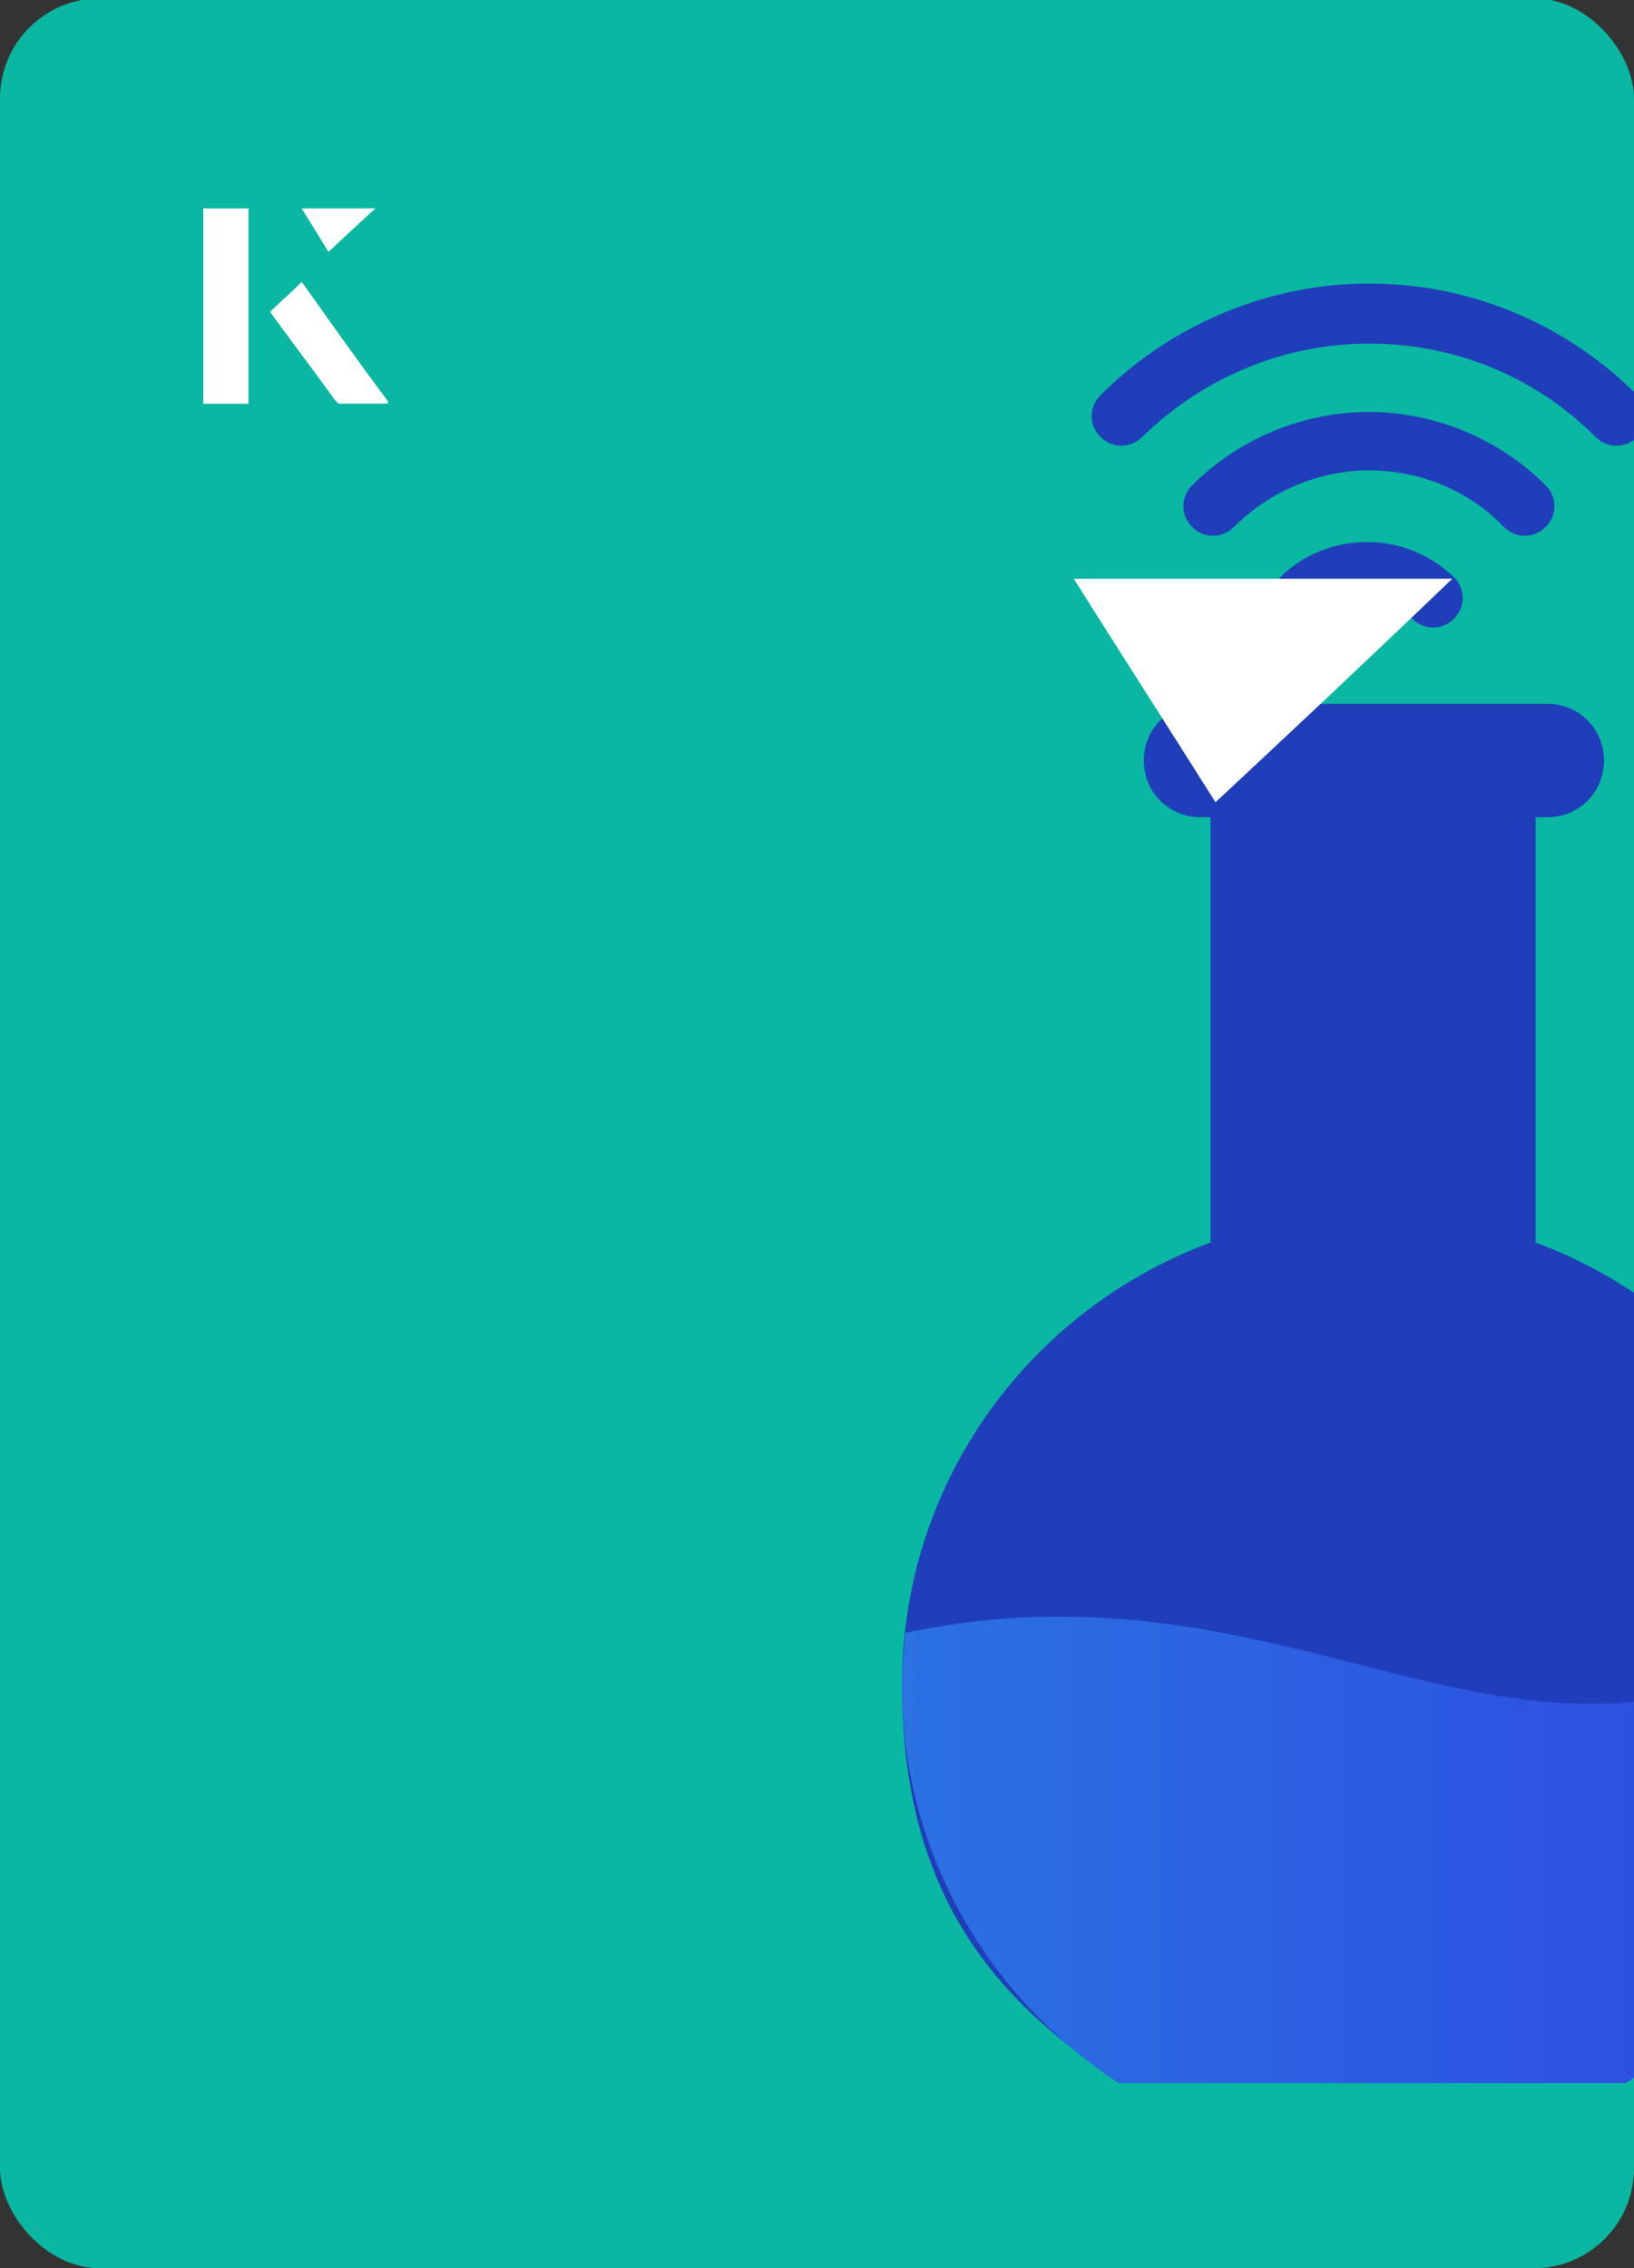 <?xml version="1.0" encoding="UTF-8"?><svg id="Layer_1" xmlns="http://www.w3.org/2000/svg" xmlns:xlink="http://www.w3.org/1999/xlink" viewBox="0 0 98 136"><rect x="0" y="0" width="98" height="136" fill="#333333" stroke="none"/><defs><clipPath id="clippath"><rect x="0" y="0" width="98" height="136.1" rx="6" ry="6" transform="translate(98 136) rotate(-180)" style="fill:none;"/></clipPath><linearGradient id="linear-gradient" x1="54.2" y1="110.8" x2="110.6" y2="110.8" gradientUnits="userSpaceOnUse"><stop offset="0" stop-color="#2b71e2"/><stop offset="1" stop-color="#2d47e0"/></linearGradient></defs><rect x="0" y="0" width="98" height="136.1" rx="6" ry="6" transform="translate(98 136) rotate(-180)" style="fill:#09b7a2;"/><g style="clip-path:url(#clippath);"><path d="M98.2,23.7c.7.7.7,1.8,0,2.5-.7.7-1.8.7-2.5,0-3.8-3.8-8.7-5.6-13.6-5.6s-9.8,1.9-13.6,5.6c-.7.7-1.8.7-2.5,0-.7-.7-.7-1.8,0-2.5,4.4-4.4,10.3-6.7,16.1-6.7s11.6,2.2,16.1,6.7ZM87.2,34.6c.7.7.7,1.8,0,2.5-.7.7-1.8.7-2.5,0-.7-.7-1.7-1.1-2.7-1.1s-1.9.4-2.7,1.1c-.7.7-1.8.7-2.5,0-.7-.7-.7-1.8,0-2.5,1.4-1.4,3.3-2.1,5.2-2.1,1.9,0,3.7.7,5.2,2.1ZM92.7,29.1c-2.9-2.9-6.8-4.4-10.6-4.4s-7.7,1.5-10.6,4.4c-.7.7-.7,1.8,0,2.5.7.7,1.8.7,2.5,0,2.2-2.2,5.2-3.4,8.1-3.4s5.9,1.1,8.1,3.4c.7.7,1.8.7,2.5,0,.7-.7.7-1.8,0-2.5Z" style="fill:#203eba;"/><path d="M110.6,101c0-12.1-7.7-22.5-18.5-26.5v-25.9h-19.5v25.9c-10.8,4-18.5,14.3-18.5,26.5s5.2,18.7,13,23.8h30.4c7.8-5,13-13.8,13-23.8Z" style="fill:#203eba;"/><path d="M110.3,97.4c-19.1,12.7-31.6-4.6-56,.5-.1,1.1-.2,2.1-.2,3.2,0,10,5.2,18.7,13,23.8h30.4c7.8-5,13-13.8,13-23.8,0-1.2,0-2.5-.2-3.7Z" style="fill:url(#linear-gradient);"/><path d="M92.8,42.2h-20.8c-1.9,0-3.4,1.5-3.4,3.4s1.5,3.4,3.4,3.4h20.8c1.9,0,3.4-1.5,3.4-3.4s-1.5-3.4-3.4-3.4Z" style="fill:#203eba;"/></g><path d="M72.9,48.1c-2.9-4.6-5.8-9.1-8.5-13.4h22.7c-5,4.8-9.9,9.4-14.2,13.4Z" style="fill:#fff;"/><path d="M14.9,12.5h-2.7v11.7h2.7v-11.7ZM16.2,18.7c1.3,1.8,2.6,3.5,3.9,5.3,0,0,.2.2.2.2,1,0,1.9,0,3,0-1.8-2.5-3.5-4.8-5.2-7.2-.7.6-1.3,1.2-1.9,1.8ZM19.7,15.1c.8-.8,1.8-1.7,2.8-2.6h-4.4c.5.8,1.1,1.7,1.6,2.6Z" style="fill:#fff;"/><path d="M14.9,12.5v11.7h-2.7v-11.7h2.7Z" style="fill:#fff;"/><path d="M16.2,18.7c.6-.6,1.2-1.1,1.9-1.8,1.7,2.4,3.4,4.8,5.2,7.2-1.1,0-2,0-3,0,0,0-.2,0-.2-.2-1.3-1.8-2.6-3.5-3.9-5.3Z" style="fill:#fff;"/><polygon points="19.7 15.1 18.1 12.5 22.5 12.5 19.7 15.1" style="fill:#fff;"/></svg>